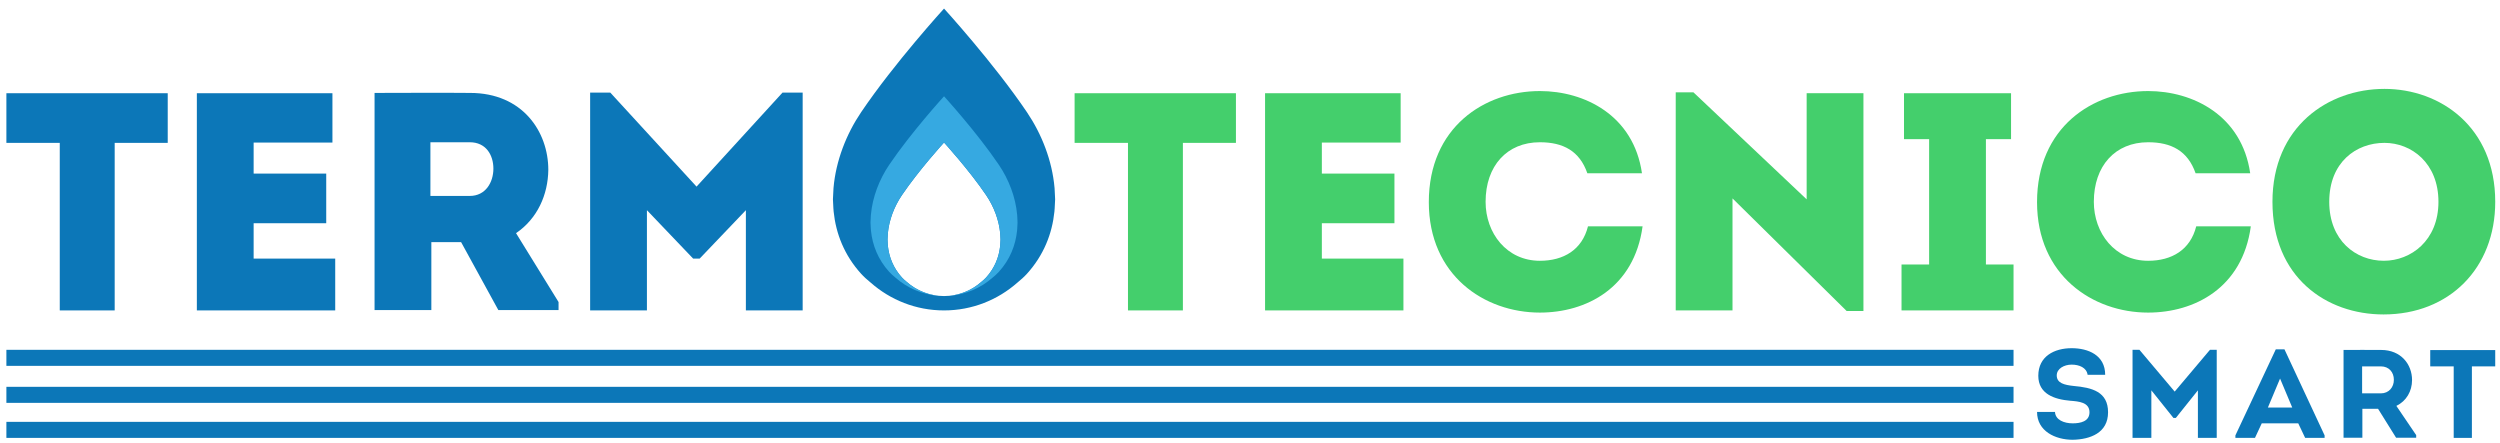 <?xml version="1.0" encoding="UTF-8" standalone="no"?><!DOCTYPE svg PUBLIC "-//W3C//DTD SVG 1.1//EN" "http://www.w3.org/Graphics/SVG/1.1/DTD/svg11.dtd"><svg width="100%" height="100%" viewBox="0 0 7415 1313" version="1.1" xmlns="http://www.w3.org/2000/svg" xmlns:xlink="http://www.w3.org/1999/xlink" xml:space="preserve" xmlns:serif="http://www.serif.com/" style="fill-rule:evenodd;clip-rule:evenodd;stroke-linejoin:round;stroke-miterlimit:2;"><rect id="Artboard1" x="0" y="0" width="7414.29" height="1312.5" style="fill:none;"/><path d="M18.959,423.759l-0,-147.24l478.507,-0l-0,147.24l-157.327,-0l0,496.927l-162.882,-0l0,-496.927l-158.298,-0Z" style="fill:#0c77b8;fill-rule:nonzero;"/><path d="M985.986,422.856l-233.715,-0l0,92.014l215.33,-0l-0,147.239l-215.33,0l0,104.896l241.979,0l0,153.681l-410.399,-0l-0,-644.167l402.135,-0l0,146.337Z" style="fill:#0c77b8;fill-rule:nonzero;"/><path d="M1656.67,895.849l-0,23.906l-178.559,0l-110.434,-201.528l-88.299,0l0,201.528l-168.437,0l-0,-644.132c95.729,0 188.68,-0.937 283.437,0c155.538,0 231.91,115.018 231.91,228.195c-0.903,73.628 -32.188,144.496 -95.729,187.743l126.111,204.288Zm-263.195,-314.722c46.91,-0 69.931,-40.486 69.931,-80.99c-0,-40.486 -22.066,-78.212 -69.931,-78.212l-116.875,0l0,159.202l116.875,-0Z" style="fill:#0c77b8;fill-rule:nonzero;"/><path d="M2320.91,274.684l59.792,-0l-0,646.007l-168.421,-0l0,-297.257l-137.083,143.559l-19.34,-0l-137.083,-143.559l-0,297.257l-168.421,-0l0,-646.007l59.792,-0l255.833,278.837l254.931,-278.837Z" style="fill:#0c77b8;fill-rule:nonzero;"/><path d="M3129.16,583.696c-0.156,-8.351 -0.572,-16.684 -1.267,-25.017c-0.069,-0.66 -0.104,-1.337 -0.173,-1.997c-6.997,-79.739 -37.587,-158.472 -81.771,-223.854c-98.716,-146.076 -245.955,-307.431 -245.955,-307.431c-0,0 -147.222,161.355 -245.938,307.431c-44.184,65.365 -74.757,144.08 -81.771,223.767c-0.069,0.73 -0.121,1.476 -0.19,2.205c-0.678,8.264 -1.094,16.511 -1.25,24.775c-0.053,2.552 -0.382,5.017 -0.382,7.569c-0,1.84 0.243,3.611 0.277,5.434c0.105,7.031 0.539,14.045 1.059,21.059c0.261,3.316 0.417,6.649 0.782,9.931c6.718,65.607 31.701,129.427 81.475,184.409c8.16,9.011 18.056,17.83 28.629,26.459c58.038,51.041 133.941,82.257 217.309,82.257c83.368,-0 159.271,-31.198 217.309,-82.24c10.59,-8.628 20.469,-17.465 28.646,-26.476c49.774,-55 74.774,-118.819 81.475,-184.444c0.365,-3.247 0.504,-6.528 0.764,-9.792c0.521,-7.083 0.972,-14.132 1.077,-21.232c0.034,-1.806 0.277,-3.559 0.277,-5.365c0,-2.517 -0.329,-4.948 -0.382,-7.448m-161.666,129.497c-0.07,3.611 -0.278,7.204 -0.556,10.798c-0.139,1.667 -0.208,3.334 -0.382,4.983c-3.42,33.368 -16.128,65.851 -41.458,93.819c-4.149,4.584 -9.184,9.08 -14.566,13.455c-29.514,25.972 -68.125,41.84 -110.538,41.84c-42.396,0 -81.007,-15.868 -110.538,-41.84c-5.382,-4.392 -10.4,-8.871 -14.566,-13.455c-25.313,-27.968 -38.021,-60.434 -41.441,-93.802c-0.174,-1.666 -0.261,-3.368 -0.4,-5.052c-0.26,-3.576 -0.486,-7.135 -0.538,-10.712c-0.017,-0.937 -0.139,-1.84 -0.139,-2.76c0,-1.302 0.174,-2.552 0.191,-3.854c0.087,-4.202 0.295,-8.403 0.643,-12.604c0.034,-0.382 0.052,-0.747 0.104,-1.112c3.559,-40.555 19.114,-80.59 41.58,-113.836c50.225,-74.306 125.104,-156.372 125.104,-156.372c-0,0 74.896,82.066 125.104,156.372c22.483,33.264 38.038,73.316 41.597,113.871c0.035,0.33 0.07,0.677 0.104,1.007c0.348,4.254 0.556,8.49 0.643,12.726c0.017,1.285 0.173,2.517 0.173,3.802c0,0.92 -0.121,1.805 -0.121,2.726" style="fill:#0c77b8;fill-rule:nonzero;"/><path d="M3017.83,655.068c-0.104,-5.521 -0.382,-11.042 -0.833,-16.563c-0.053,-0.434 -0.07,-0.885 -0.122,-1.319c-4.635,-52.761 -24.861,-104.879 -54.115,-148.143c-65.329,-96.666 -162.76,-203.455 -162.76,-203.455c-0,0 -97.448,106.789 -162.778,203.455c-29.236,43.264 -49.462,95.348 -54.114,148.091c-0.035,0.486 -0.07,0.972 -0.122,1.458c-0.451,5.469 -0.729,10.937 -0.833,16.406c-0.035,1.684 -0.243,3.316 -0.243,5c-0,1.215 0.156,2.396 0.173,3.594c0.07,4.653 0.365,9.288 0.712,13.941c0.174,2.187 0.278,4.392 0.504,6.562c4.444,43.421 20.989,85.66 53.923,122.049c5.4,5.972 11.945,11.806 18.959,17.517c34.704,30.521 79.131,50.174 128.09,53.698c-36.198,-3.403 -68.993,-18.385 -94.827,-41.111c-5.382,-4.392 -10.399,-8.871 -14.548,-13.455c-25.33,-27.968 -38.038,-60.434 -41.459,-93.802c-0.173,-1.666 -0.26,-3.368 -0.399,-5.052c-0.26,-3.576 -0.486,-7.135 -0.538,-10.712c-0.017,-0.937 -0.139,-1.84 -0.139,-2.76c0,-1.302 0.174,-2.552 0.191,-3.854c0.087,-4.202 0.295,-8.403 0.642,-12.604c0.035,-0.382 0.07,-0.747 0.105,-1.112c3.559,-40.538 19.114,-80.59 41.597,-113.836c50.208,-74.289 125.104,-156.372 125.104,-156.372c-0,0 74.878,82.083 125.104,156.372c22.465,33.264 38.021,73.316 41.58,113.871c0.052,0.33 0.069,0.677 0.104,1.007c0.347,4.254 0.556,8.49 0.643,12.726c0.017,1.285 0.191,2.517 0.191,3.802c-0,0.92 -0.122,1.805 -0.139,2.726c-0.07,3.611 -0.278,7.204 -0.556,10.798c-0.121,1.667 -0.208,3.334 -0.382,4.983c-3.42,33.368 -16.128,65.851 -41.441,93.819c-4.167,4.584 -9.201,9.08 -14.583,13.455c-25.834,22.726 -58.611,37.708 -94.809,41.111c48.941,-3.524 93.368,-23.159 128.09,-53.698c6.997,-5.711 13.542,-11.545 18.958,-17.517c32.952,-36.389 49.48,-78.646 53.924,-122.066c0.243,-2.153 0.33,-4.323 0.503,-6.476c0.348,-4.687 0.643,-9.357 0.712,-14.045c0.018,-1.198 0.174,-2.361 0.174,-3.559c-0,-1.667 -0.208,-3.264 -0.243,-4.93" style="fill:#36a9e1;fill-rule:nonzero;"/><path d="M3187.27,423.759l-0,-147.24l478.507,-0l-0,147.24l-157.327,-0l0,496.927l-162.882,-0l0,-496.927l-158.298,-0Z" style="fill:#44cf6c;fill-rule:nonzero;"/><path d="M4154.3,422.856l-233.715,-0l0,92.014l215.33,-0l-0,147.239l-215.33,0l0,104.896l241.979,0l0,153.681l-410.399,-0l-0,-644.167l402.135,-0l0,146.337Z" style="fill:#44cf6c;fill-rule:nonzero;"/><path d="M4567.28,270.073c132.552,-0 277.951,71.788 302.795,243.871l-161.979,0c-23.021,-66.25 -71.788,-92.031 -140.816,-92.031c-97.535,0 -161.007,69.931 -161.007,176.684c0,92.951 62.57,174.861 161.007,174.861c69.983,0 125.208,-32.222 142.691,-102.153l161.91,0c-24.827,183.125 -167.466,255.834 -304.601,255.834c-164.687,-0 -329.427,-110.434 -329.427,-327.604c-0,-221.771 164.74,-329.462 329.427,-329.462" style="fill:#44cf6c;fill-rule:nonzero;"/><path d="M5138.62,588.476l-0,332.204l-168.42,0l-0,-646.909l52.448,-0l335.885,317.482l-0,-314.739l168.42,-0l0,646.007l-49.739,-0l-338.594,-334.045Z" style="fill:#44cf6c;fill-rule:nonzero;"/><path d="M5972.13,784.481l-0,136.198l-332.205,-0l-0,-136.198l81.857,-0l0,-371.754l-74.513,0l-0,-136.198l317.5,0l-0,136.198l-74.566,0l-0,371.754l81.927,-0Z" style="fill:#44cf6c;fill-rule:nonzero;"/><path d="M6371.31,270.073c132.552,-0 277.952,71.788 302.795,243.871l-161.979,0c-23.021,-66.25 -71.788,-92.031 -140.816,-92.031c-97.534,0 -161.007,69.931 -161.007,176.684c0,92.951 62.57,174.861 161.007,174.861c69.983,0 125.209,-32.222 142.691,-102.153l161.91,0c-24.844,183.125 -167.465,255.834 -304.601,255.834c-164.687,-0 -329.444,-110.434 -329.444,-327.604c-0,-221.771 164.757,-329.462 329.444,-329.462" style="fill:#44cf6c;fill-rule:nonzero;"/><path d="M7069.55,932.649c-170.243,0 -329.444,-110.434 -329.444,-334.045c-0,-222.674 164.757,-334.948 332.222,-334.948c164.74,0 328.524,112.274 328.524,334.948c0,196.944 -136.232,334.045 -331.302,334.045m0.903,-159.201c80.122,-0 161.979,-59.827 161.979,-174.844c0,-115.017 -80.052,-174.844 -160.104,-174.844c-83.732,0 -163.785,57.049 -163.785,174.844c0,115.017 79.15,174.844 161.91,174.844" style="fill:#44cf6c;fill-rule:nonzero;"/><path d="M6095.09,1221.76c1.111,23.82 27.17,33.872 52.465,33.872c23.073,-0 49.861,-5.59 49.861,-32.761c0,-29.757 -31.996,-32.361 -56.927,-34.236c-47.257,-4.08 -94.895,-20.087 -94.895,-74.045c-0,-57.673 47.256,-81.857 98.993,-81.857c48.732,-0 99.357,20.468 99.357,78.888l-52.1,0c-2.987,-21.215 -24.931,-30.156 -47.257,-30.156c-22.327,0 -44.289,11.91 -44.289,32.014c0,23.073 22.691,28.281 49.861,31.25c55.07,4.844 102.344,17.118 102.344,78.142c0,61.407 -53.229,80.382 -104.566,81.493c-52.1,0 -106.059,-25.677 -106.059,-82.604l53.212,0Z" style="fill:#0c77b8;fill-rule:nonzero;"/><path d="M6554.71,1037.56l20.104,0l-0,261.233l-55.833,0l-0,-141.042l-65.486,81.875l-7.066,0l-65.504,-81.875l0,141.042l-55.816,0l0,-261.233l20.469,0l104.566,123.907l104.566,-123.907Z" style="fill:#0c77b8;fill-rule:nonzero;"/><path d="M6708.34,1255.62l-20.086,43.16l-58.056,-0l-0,-7.431l119.826,-255.277l25.677,-0l119.08,255.277l0,7.431l-57.691,-0l-20.468,-43.16l-108.282,0Zm18.229,-46.892l72.188,-0l-36.094,-85.955l-36.094,85.955Z" style="fill:#0c77b8;fill-rule:nonzero;"/><path d="M7166.41,1290.6l0,7.813l-59.531,-0l-53.594,-85.955l-46.51,-0l0,85.955l-55.816,-0l0,-260.486c37.205,-0 74.045,-0.365 111.267,-0c59.532,-0 91.91,43.177 91.91,89.305c0,33.125 -16.753,62.153 -46.528,76.667l58.802,86.701Zm-104.566,-123.906c23.455,0 38.698,-18.246 38.334,-40.573c-0,-21.962 -14.514,-39.444 -38.334,-39.444l-55.816,-0l0,80.017l55.816,0Z" style="fill:#0c77b8;fill-rule:nonzero;"/><path d="M7208.09,1086.68l-0,-48.368l192.76,-0l-0,48.368l-69.219,-0l0,212.1l-53.958,0l-0,-212.1l-69.583,-0Z" style="fill:#0c77b8;fill-rule:nonzero;"/><rect x="18.953" y="1037.55" width="5953.18" height="47.569" style="fill:#0c77b8;"/><rect x="18.953" y="1251.21" width="5953.18" height="47.569" style="fill:#0c77b8;"/><rect x="18.953" y="1147.31" width="5953.18" height="47.569" style="fill:#0c77b8;"/></svg>